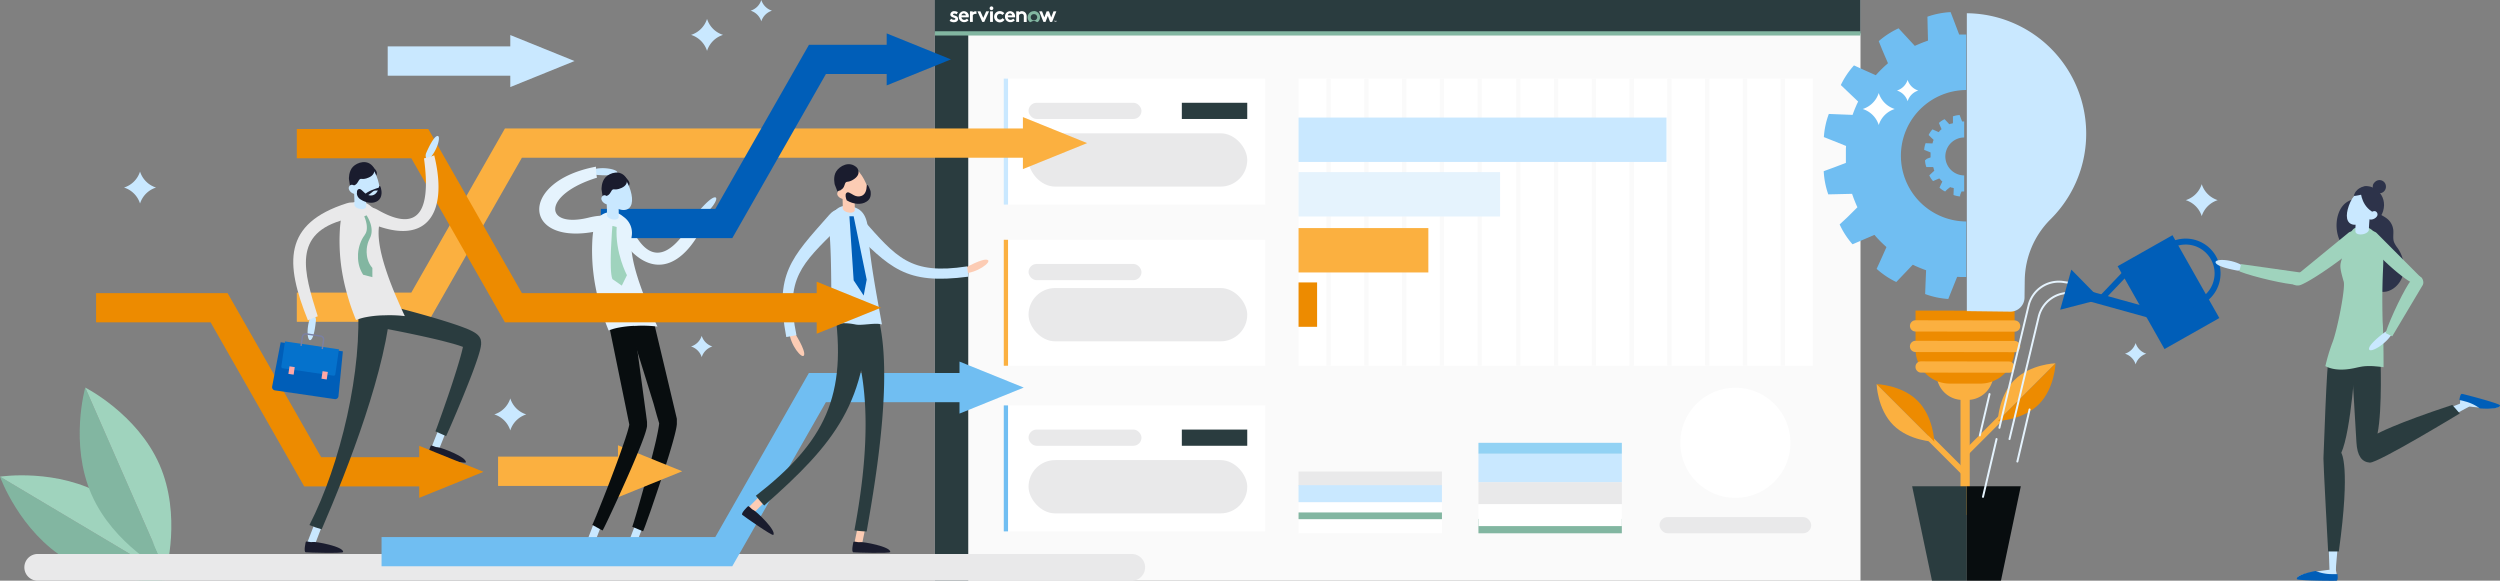 <svg xmlns="http://www.w3.org/2000/svg" xmlns:xlink="http://www.w3.org/1999/xlink" viewBox="0 0 1171 272"><rect x="0" y="0" width="1171" height="272" fill="#808080" stroke="none"/><defs><style>.cls-1,.cls-10,.cls-11,.cls-12,.cls-4,.cls-8{fill:none;}.cls-2{fill:#fafafa;}.cls-3{fill:#2a3c3f;}.cls-4{stroke:#82b6a1;}.cls-10,.cls-11,.cls-12,.cls-4,.cls-8{stroke-miterlimit:10;stroke-width:2px;}.cls-5,.cls-6{fill:#fff;}.cls-5,.cls-7{fill-rule:evenodd;}.cls-17,.cls-7{fill:#82b6a1;}.cls-8{stroke:#c9e8ff;}.cls-9{fill:#e9e9ea;}.cls-10{stroke:#70bef2;}.cls-11{stroke:#fbb040;}.cls-12{stroke:#fafafa;}.cls-13{fill:#c9e8ff;}.cls-14{fill:#e5f3fd;}.cls-15{fill:#fbb040;}.cls-16{fill:#ed8b00;}.cls-18{fill:#92d2f4;}.cls-19{fill:#9fd3bd;}.cls-20{fill:#70bef2;}.cls-21{fill:#005eb8;}.cls-22{fill:#1a1c2e;}.cls-23{fill:#080d0f;}.cls-24{fill:#fcccb4;}.cls-25{fill:#0572cc;}.cls-26{fill:#7a80a3;}.cls-27{fill:#fea7a5;}.cls-28{clip-path:url(#clip-path);}.cls-29{fill:#2d334a;}</style><clipPath id="clip-path"><rect class="cls-1" x="921.27" width="64.84" height="150.13" transform="translate(1907.38 150.13) rotate(-180)"/></clipPath></defs><g id="design"><rect class="cls-2" x="437.89" width="433.57" height="272"/><rect class="cls-3" x="437.89" width="433.57" height="15.64"/><rect class="cls-3" x="309.71" y="128.18" width="272" height="15.64" transform="translate(581.71 -309.71) rotate(90)"/><line class="cls-4" x1="437.89" y1="15.64" x2="871.46" y2="15.64"/><path class="cls-5" d="M457,5.29a2.23,2.23,0,0,0-1.39.49V5.32h-1.28v4.95h1.34V7.11a1.51,1.51,0,0,1,1.18-.61,1.31,1.31,0,0,1,.52.09V5.32a1.42,1.42,0,0,0-.37,0"/><path class="cls-5" d="M445.5,8.76a2,2,0,0,0,1.36.5c.35,0,.64-.18.64-.41,0-.75-2.37-.49-2.37-2.09A1.71,1.71,0,0,1,447,5.23a3.15,3.15,0,0,1,1.68.49l-.61,1a1.69,1.69,0,0,0-1-.35c-.37,0-.66.15-.66.41,0,.63,2.37.37,2.37,2.11,0,1-.92,1.53-2,1.53a3.33,3.33,0,0,1-2-.66Z"/><path class="cls-5" d="M453.81,7.75a2.37,2.37,0,0,0-2.31-2.52,2.44,2.44,0,0,0-2.41,2.58,2.46,2.46,0,0,0,2.58,2.57,2.71,2.71,0,0,0,2-.89l-.76-.76a1.74,1.74,0,0,1-1.24.58,1.29,1.29,0,0,1-1.33-1.18h3.41c0-.12,0-.24,0-.38m-3.39-.58a1.08,1.08,0,0,1,1.05-.87,1,1,0,0,1,1,.87Z"/><polygon class="cls-5" points="460.56 8.36 461.92 5.32 463.28 5.32 461.02 10.27 460.1 10.27 457.84 5.32 459.23 5.32 460.56 8.36"/><path class="cls-5" d="M464.41,3a.86.86,0,0,1,.87.84.87.87,0,1,1-.87-.84"/><rect class="cls-6" x="463.75" y="5.32" width="1.33" height="4.95"/><path class="cls-5" d="M470.52,9.26a2.64,2.64,0,1,1-2.2-4.06,2.74,2.74,0,0,1,2.09,1l-.93.84a1.41,1.41,0,0,0-1.13-.58A1.33,1.33,0,0,0,467,7.81a1.31,1.31,0,0,0,1.36,1.36,1.44,1.44,0,0,0,1.19-.67Z"/><path class="cls-5" d="M475.33,9.49a2.65,2.65,0,0,1-2,.89,2.46,2.46,0,0,1-2.58-2.57,2.43,2.43,0,0,1,2.41-2.58,2.39,2.39,0,0,1,2.31,2.52,2.3,2.3,0,0,1,0,.38H472a1.3,1.3,0,0,0,1.33,1.18,1.78,1.78,0,0,0,1.25-.58Zm-1.25-2.32a1,1,0,0,0-1-.87,1,1,0,0,0-1,.87Z"/><path class="cls-5" d="M476,10.27V5.32h1.27v.4a2.09,2.09,0,0,1,1.39-.49,2.21,2.21,0,0,1,1.71.81,2.54,2.54,0,0,1,.52,1.74V10.3h-1.33V7.66a1.21,1.21,0,0,0-.29-.92,1,1,0,0,0-.75-.29,1.52,1.52,0,0,0-1.19.6v3.22Z"/><path class="cls-7" d="M484.25,5.23a2.9,2.9,0,0,0-2.9,2.87,3,3,0,0,0,.9,2.14.58.58,0,0,0,.75,0,2.1,2.1,0,0,1,2.49,0,.59.59,0,0,0,.76-.06,2.89,2.89,0,0,0-2-5m0,4.34a1.41,1.41,0,0,1-1.45-1.44,1.4,1.4,0,0,1,1.45-1.45,1.45,1.45,0,1,1,0,2.89"/><polygon class="cls-5" points="489.72 10.27 488.74 10.27 486.77 5.32 488.1 5.32 489.17 8.15 490.24 5.32 491.34 5.32 492.38 8.15 493.46 5.32 494.79 5.32 492.82 10.27 491.83 10.27 490.79 7.46 489.72 10.27"/><polygon class="cls-6" points="494.06 9.66 494.06 9.75 493.89 9.75 493.89 10.27 493.77 10.27 493.77 9.75 493.6 9.75 493.6 9.66 494.06 9.66"/><polygon class="cls-6" points="494.47 10.04 494.7 9.66 494.79 9.66 494.79 10.27 494.67 10.27 494.67 9.92 494.5 10.18 494.41 10.18 494.27 9.92 494.27 10.27 494.15 10.27 494.15 9.66 494.24 9.66 494.47 10.04"/><rect class="cls-6" x="471.17" y="36.82" width="121.47" height="59.01"/><line class="cls-8" x1="471.17" y1="36.82" x2="471.17" y2="95.83"/><rect class="cls-9" x="481.77" y="48.14" width="52.9" height="7.59" rx="3.79"/><rect class="cls-9" x="481.77" y="62.44" width="102.44" height="24.96" rx="12.48"/><rect class="cls-3" x="553.57" y="48.14" width="30.64" height="7.59"/><rect class="cls-6" x="471.17" y="189.89" width="121.47" height="59.01"/><line class="cls-10" x1="471.17" y1="189.89" x2="471.17" y2="248.9"/><rect class="cls-9" x="481.77" y="201.21" width="52.9" height="7.59" rx="3.79"/><rect class="cls-9" x="481.77" y="215.51" width="102.44" height="24.96" rx="12.48"/><rect class="cls-3" x="553.57" y="201.21" width="30.64" height="7.59"/><rect class="cls-6" x="471.17" y="112.31" width="121.47" height="59.01"/><line class="cls-11" x1="471.17" y1="112.31" x2="471.17" y2="171.32"/><rect class="cls-9" x="481.77" y="123.64" width="52.9" height="7.59" rx="3.79"/><rect class="cls-9" x="481.77" y="134.92" width="102.44" height="24.96" rx="12.48"/><rect class="cls-6" x="608.24" y="36.82" width="240.88" height="134.5"/><line class="cls-12" x1="622.3" y1="36.82" x2="622.3" y2="171.32"/><line class="cls-12" x1="640.01" y1="36.82" x2="640.01" y2="171.32"/><line class="cls-12" x1="657.71" y1="36.82" x2="657.71" y2="171.32"/><line class="cls-12" x1="675.41" y1="36.82" x2="675.41" y2="171.32"/><line class="cls-12" x1="693.11" y1="36.82" x2="693.11" y2="171.32"/><line class="cls-12" x1="711.15" y1="36.82" x2="711.15" y2="171.32"/><line class="cls-12" x1="728.86" y1="36.82" x2="728.86" y2="171.32"/><line class="cls-12" x1="746.56" y1="36.82" x2="746.56" y2="171.32"/><line class="cls-12" x1="764.26" y1="36.82" x2="764.26" y2="171.32"/><line class="cls-12" x1="764.26" y1="36.82" x2="764.26" y2="171.32"/><line class="cls-12" x1="781.96" y1="36.82" x2="781.96" y2="171.32"/><line class="cls-12" x1="799.67" y1="36.82" x2="799.67" y2="171.32"/><line class="cls-12" x1="817.37" y1="36.82" x2="817.37" y2="171.32"/><line class="cls-12" x1="835.07" y1="36.82" x2="835.07" y2="171.32"/><rect class="cls-13" x="608.24" y="55.06" width="172.34" height="20.79"/><rect class="cls-14" x="608.24" y="80.62" width="94.39" height="20.79"/><rect class="cls-15" x="608.24" y="106.83" width="60.8" height="20.79"/><rect class="cls-16" x="608.24" y="132.29" width="8.69" height="20.79"/><rect class="cls-6" x="608.24" y="235.2" width="67.17" height="14.59"/><rect class="cls-17" x="608.24" y="240.03" width="67.17" height="3.15"/><rect class="cls-9" x="608.24" y="220.87" width="67.17" height="6.73"/><rect class="cls-13" x="608.24" y="227.26" width="67.17" height="7.95"/><rect class="cls-9" x="692.5" y="225.83" width="67.17" height="10.36" transform="translate(1452.17 462.02) rotate(180)"/><rect class="cls-13" x="692.5" y="212.53" width="67.17" height="13.28" transform="translate(1452.17 438.34) rotate(180)"/><rect class="cls-17" x="692.5" y="243.06" width="67.17" height="6.73" transform="translate(1452.17 492.85) rotate(180)"/><rect class="cls-6" x="692.5" y="236.19" width="67.17" height="10.24" transform="translate(1452.17 482.61) rotate(180)"/><rect class="cls-18" x="692.5" y="207.41" width="67.17" height="5.12" transform="translate(1452.17 419.94) rotate(180)"/><circle class="cls-6" cx="812.85" cy="207.41" r="25.8"/><rect class="cls-9" x="777.33" y="242.2" width="71.04" height="7.59" rx="3.79"/><path class="cls-17" d="M31.52,262.26c22.32,13.29,49.31,9.12,49.31,9.12L0,223.26S9.2,249,31.52,262.26Z"/><path class="cls-19" d="M0,223.26l80.83,48.12s-9.2-25.71-31.52-39S0,223.26,0,223.26Z"/><path class="cls-17" d="M42.87,231.61c10.42,23.79,34.79,36.11,34.79,36.11L39.93,181.54S32.45,207.81,42.87,231.61Z"/><path class="cls-19" d="M39.93,181.54l37.73,86.18s7.48-26.26-2.94-50.06S39.93,181.54,39.93,181.54Z"/><path class="cls-13" d="M326.92,101.43a3.51,3.51,0,0,1,.79-3c1.85-2.11,5.46-6,7.18-6,2.37,0-2.49,7.61-7.84,9.56Z"/><path class="cls-14" d="M327,98.77a33.16,33.16,0,0,0,4.72,1.67c-10.79,26.71-28.83,33.21-44,6.31-3.42-6.07,4.35-8.14,7.55-1.11C306.19,129.73,318.26,115.07,327,98.77Z"/><rect class="cls-13" x="181.6" y="21.73" width="60.97" height="13.73"/><polygon class="cls-13" points="269.11 28.59 239.02 16.41 239.02 40.78 269.11 28.59"/><path class="cls-9" d="M529.86,272H17.42a6.26,6.26,0,0,1,0-12.51H529.86a6.26,6.26,0,1,1,0,12.51Z"/><polygon class="cls-15" points="200.61 150.73 139.02 150.73 139.02 137.04 192.66 137.04 236.51 60.18 480.87 60.18 480.87 73.87 244.46 73.87 200.61 150.73"/><polygon class="cls-15" points="509.22 67.03 479.13 54.84 479.13 79.21 509.22 67.03"/><polygon class="cls-20" points="479.52 181.54 449.43 169.36 449.43 193.73 479.52 181.54"/><polygon class="cls-21" points="343.02 111.53 281.44 111.53 281.44 97.84 335.07 97.84 378.92 20.98 424.6 20.98 424.6 34.66 386.87 34.66 343.02 111.53"/><polygon class="cls-21" points="445.42 27.82 415.32 15.64 415.32 40.01 445.42 27.82"/><rect class="cls-15" x="233.3" y="213.88" width="60.97" height="13.73"/><path class="cls-13" d="M296,256a2.42,2.42,0,0,1-.36-.1,1.83,1.83,0,0,1-1.05-2.36l4.7-12.27a1.83,1.83,0,1,1,3.41,1.31L298,254.82A1.82,1.82,0,0,1,296,256Z"/><path class="cls-22" d="M293.65,253.87s-1.13,4.69,0,4.82,17.41.63,17.51-.13c.32-2.58-13-5-14.29-4.69S293.8,253.18,293.65,253.87Z"/><path class="cls-23" d="M306.12,150.26l5.79,24.26,2.88,12.14,1.44,6.07.72,3.06.09.39,0,.2,0,.14,0,.23,0,.11,0,.08,0,.17c0,.13,0,.2,0,.29v.65c0,.25,0,.45,0,.65-.08.75-.18,1.34-.29,1.92-.23,1.15-.48,2.21-.75,3.26s-.54,2.08-.83,3.1c-.57,2.05-1.17,4.06-1.78,6.07q-1.85,6-3.82,11.95t-4,11.86q-1,3-2.08,5.91l-1.07,3-.56,1.49-.3.76c-.1.26-.2.51-.34.84l-5.06-2.12c.05-.16.14-.4.21-.62l.23-.71.46-1.46.89-2.95q.89-3,1.74-6,1.71-6,3.33-12c1.08-4,2.13-8,3.12-12,.49-2,1-4,1.41-6,.22-1,.43-2,.62-3s.37-2,.49-2.85c.06-.43.11-.88.12-1.16a.45.45,0,0,0,0-.14h0v.24l0,.1,0,.13v0l-.06-.18-.11-.36-.9-3L306.11,189l-3.69-11.91L295,153.3Z"/><polygon class="cls-15" points="319.55 220.75 289.45 208.56 289.45 232.93 319.55 220.75"/><path class="cls-13" d="M276.32,256a2,2,0,0,1-.35-.1,1.83,1.83,0,0,1-1.06-2.36l4.7-12.27a1.83,1.83,0,1,1,3.41,1.31l-4.7,12.27A1.82,1.82,0,0,1,276.32,256Z"/><path class="cls-22" d="M274,253.87s-1.13,4.69,0,4.82,17.41.63,17.51-.13c.32-2.58-13-5-14.29-4.69S274.15,253.18,274,253.87Z"/><path class="cls-13" d="M277,80.33a3.46,3.46,0,0,0,2.65,1.6c2.79.24,8.07.5,9.3-.71,1.69-1.66-7.09-3.74-12.29-1.42Z"/><path class="cls-14" d="M279.62,83.23a24.3,24.3,0,0,1-.47-5.16c-36.72,6.89-34.42,37.76,1,30.12,8-1.73,10.1-9.82-4.48-6.24C254.56,107.12,253.89,91.16,279.62,83.23Z"/><path class="cls-23" d="M296.74,150.85l3.36,24.72,1.67,12.36.84,6.18.41,3.12.05.4,0,.2V198l0,.23v.37a2.53,2.53,0,0,1,0,.29v.25l0,.21,0,.19c0,.25-.06.44-.1.64-.15.74-.31,1.31-.48,1.88-.33,1.13-.69,2.15-1.06,3.17s-.75,2-1.13,3c-.78,2-1.57,3.92-2.38,5.86-1.61,3.87-3.28,7.7-5,11.52s-3.41,7.62-5.16,11.4c-.87,1.9-1.76,3.79-2.65,5.68l-1.36,2.84-.7,1.43-.37.72c-.13.25-.25.49-.43.8l-4.82-2.61.27-.59.3-.68.6-1.41,1.18-2.85q1.17-2.87,2.31-5.76,2.3-5.76,4.5-11.57c1.47-3.87,2.91-7.75,4.28-11.63q1-2.91,2-5.81c.31-1,.62-1.93.91-2.88s.56-1.9.77-2.79c.1-.43.19-.86.23-1.14a1.38,1.38,0,0,1,0-.14h0v.35c0,.05,0,.09,0,.13v.05l0-.18-.07-.38-.61-3-1.24-6.1-2.5-12.21-5-24.43Z"/><path class="cls-14" d="M277.8,126.62c.08.73.17,1.47.26,2.22q.33,2.59.84,5.3c.14.73.28,1.47.44,2.2.33,1.56.7,3.14,1.14,4.75q.28,1.07.6,2.16c.31,1.1.66,2.22,1,3.36.23.7.46,1.4.71,2.12.69,2,1.45,4,2.29,6.08a26.19,26.19,0,0,1,3.92-1.2,48.46,48.46,0,0,1,8.59-1l.5,0a60.07,60.07,0,0,1,9.86.35q-1.43-3.06-2.65-5.86c-.32-.7-.62-1.4-.91-2.08s-.66-1.55-1-2.3l-.39-.94-.48-1.18c-.56-1.4-1.08-2.74-1.56-4-.27-.73-.53-1.44-.78-2.14-.41-1.16-.8-2.28-1.15-3.35-.24-.77-.47-1.5-.69-2.22-.16-.51-.3-1-.44-1.49-2.25-7.92-2.58-13.16-2-16.84a9.21,9.21,0,0,0-3.47-8.74l-1.05-.8a8.24,8.24,0,0,0-13.12,4.94,49.14,49.14,0,0,0-.82,6.91A89.94,89.94,0,0,0,277.8,126.62Z"/><path class="cls-22" d="M292.11,82.59s3.78,2.1,2.47,4.5-4.35-2.47-4.35-2.47S290.47,81.33,292.11,82.59Z"/><path class="cls-13" d="M283.7,91.6c1.91,5,6.92,7.67,9.95,6.5s3-5.76,1.05-10.72-5.35-6.55-8.38-5.39S281.79,86.63,283.7,91.6Z"/><path class="cls-13" d="M283.85,91.64l5.56-.55a88.61,88.61,0,0,1,.37,10.75c-.2.84-1.59,1.23-3.09.86s-2.34-1.15-2.38-1.92h0A77.44,77.44,0,0,0,283.85,91.64Z"/><path class="cls-22" d="M281.76,88.71s-.17-3.58,1.88-5.69,6.92-3.75,9.65.25c0,0,1.68,3-2.14,4.74s-3.75-.59-5.09,2-3.53,1.62-3.76,2.18Z"/><path class="cls-13" d="M281.87,93.8c.45,1.16,2.17,2.19,3,1.87s.69-1.34.25-2.49-1.54-2-2.38-1.66A1.6,1.6,0,0,0,281.87,93.8Z"/><path class="cls-19" d="M286.85,105.81s-1.78,20.75,0,24.92l4.4,3.05,2.41-4.87s-5.61-10.5-4.81-22.58Z"/><polygon class="cls-20" points="342.99 265.25 178.72 265.25 178.72 251.56 335.04 251.56 378.89 174.7 460.33 174.7 460.33 188.39 386.84 188.39 342.99 265.25"/><path class="cls-24" d="M451.8,125.62s8.49-4.81,10.77-3.89-5.28,6.4-11.18,6.26Z"/><path class="cls-13" d="M453,124.77c.17,1.58.39,3.06.61,4.82-29.91,3.92-36.58-4.07-56-23.22-6.07-6,1.61-9.14,6.41-3.73C419.88,120.49,426.3,128.91,453,124.77Z"/><path class="cls-24" d="M350.89,240.41a1.56,1.56,0,0,1-.28-.23,1.8,1.8,0,0,1,0-2.55l9.14-9.19a1.8,1.8,0,1,1,2.55,2.54l-9.13,9.19A1.81,1.81,0,0,1,350.89,240.41Z"/><path class="cls-22" d="M350.32,237.17s-3.48,3.26-2.62,4,14,9.95,14.51,9.38c1.67-1.95-8-11.12-9.24-11.62S350.81,236.69,350.32,237.17Z"/><path class="cls-24" d="M402,256.33a1.47,1.47,0,0,1-.36,0,1.8,1.8,0,0,1-1.4-2.12l2.58-12.71a1.8,1.8,0,0,1,3.53.72l-2.58,12.71A1.81,1.81,0,0,1,402,256.33Z"/><path class="cls-3" d="M405.94,248.94a46,46,0,0,1-5.74-.53c5.71-30.53,10-71.51-5.24-100q7-3.41,14-6.7C420.1,166.53,410.59,222.68,405.94,248.94Z"/><path class="cls-3" d="M357.94,236.8c-1.36-1.48-2.67-3-3.9-4.59,32.32-25.17,43.13-46.74,36.69-88.83,5.17-.82,10.35-1.6,15.55-2.24C407.18,188.12,390.88,207.79,357.94,236.8Z"/><path class="cls-22" d="M399.72,253.93s-1.12,4.64,0,4.77,17.18.61,17.27-.13c.32-2.55-12.81-4.89-14.1-4.64S399.86,253.26,399.72,253.93Z"/><path class="cls-13" d="M413.11,152c-3-1-9.32.61-12.34,0-4.46-.91-6.65-.58-11.06-.31-.56-13.83-.08-28.29-1.09-41.84-.22-2.86-.36-4.55.17-6.69a8.78,8.78,0,0,1,4.15-5.91c2.38-1.3,5.42-1.2,8.5.37a6.65,6.65,0,0,1,1.34.81c1.82,1.39,3.5,4.12,3.77,9.25C407.23,120.56,410.69,138.7,413.11,152Z"/><path class="cls-24" d="M393.6,88.92c3,4.57,8.56,6.2,11.36,4.38s1.73-6.39-1.25-11-6.75-5.43-9.54-3.61S390.62,84.34,393.6,88.92Z"/><path class="cls-24" d="M392.56,91.83c.69,1.06,2.63,1.73,3.4,1.23s.41-1.49-.29-2.55-2-1.65-2.73-1.15A1.64,1.64,0,0,0,392.56,91.83Z"/><path class="cls-24" d="M394.26,88.16l5.7-.56a92.52,92.52,0,0,1,.38,11c-.21.87-1.63,1.26-3.17.89s-2.4-1.18-2.43-2h0A77.11,77.11,0,0,0,394.26,88.16Z"/><path class="cls-22" d="M396.38,90.48c.84-.91,1.63-.09,3.65,1s5.64.84,5.89-3.89c.16-3,1.86,1.91,1.86,1.91.35,2.48-.32,4-2,5-2.29,1.49-5.94,1.28-9.17-.65C396.11,92.73,395.81,91.1,396.38,90.48Z"/><path class="cls-22" d="M391,86.44s-.94-3.56.66-6.11,6.14-5.24,9.73-1.8c0,0,2.33,2.67-1.13,5.2s-3.89.21-4.69,3-3.19,2.38-3.3,3Z"/><polygon class="cls-21" points="405.96 131 404.56 138.43 399.85 131.31 397.86 101.29 399.85 101.29 405.96 131"/><path class="cls-24" d="M372.16,155.79s5.26,8.22,4.48,10.54-6.69-4.92-6.87-10.82Z"/><path class="cls-13" d="M373.07,157c-1.56.25-3,.55-4.78.87-5.54-29.66,2.07-36.76,20.12-57.22,5.63-6.39,9.22,1.1,4.08,6.19C375.54,123.64,367.48,130.51,373.07,157Z"/><polygon class="cls-16" points="392.52 150.98 236.51 150.98 192.66 74.12 139.02 74.12 139.02 60.43 200.61 60.43 244.46 137.29 392.52 137.29 392.52 150.98"/><path class="cls-13" d="M199.82,74.66a3.49,3.49,0,0,1-.15-3.1c1.12-2.57,3.4-7.34,5.05-7.84,2.27-.7-.08,8-4.6,11.48Z"/><path class="cls-9" d="M198.6,74.17a33.54,33.54,0,0,0,4.8-1.4c6.86,28-4,43.79-32,30.83-6.32-2.93-1.23-9.15,5.47-5.32C199.85,111.43,201.06,92.48,198.6,74.17Z"/><path class="cls-13" d="M146.86,147.28a3.51,3.51,0,0,1,1.11,2.9c-.27,2.79-.95,8-2.36,9-1.94,1.37-2.42-7.64.79-12.34Z"/><path class="cls-9" d="M148.84,148.16c-1.67.46-3,1.26-4.61,1.87-10.78-26.75-11.7-45.31,18.25-54.83,6.76-2.15,6.42,5.68-.8,7.56C136.9,109.19,142.16,127,148.84,148.16Z"/><path class="cls-13" d="M203.58,211.65a1.4,1.4,0,0,1-.35-.1,1.82,1.82,0,0,1-1-2.37L207.06,197a1.82,1.82,0,1,1,3.39,1.35l-4.85,12.21A1.83,1.83,0,0,1,203.58,211.65Z"/><path class="cls-22" d="M201.76,208.86s-1.94,4.42-.85,4.75,17,3.69,17.25,3c.78-2.48-11.9-7.17-13.23-7.14S202,208.21,201.76,208.86Z"/><path class="cls-3" d="M225.3,159.92a2.38,2.38,0,0,0-.06-.37l0-.09s0-.12,0-.18l-.12-.39-.07-.18-.07-.15a2.44,2.44,0,0,0-.14-.28,5.17,5.17,0,0,0-.27-.46l-.14-.2-.12-.15a6.34,6.34,0,0,0-.83-.86c-.23-.19-.44-.35-.62-.48a15.56,15.56,0,0,0-1.86-1.09c-1.1-.55-2.11-1-3.11-1.37s-2-.76-3-1.11c-2-.69-3.91-1.33-5.86-1.94-3.88-1.22-7.77-2.35-11.65-3.44s-7.78-2.13-11.67-3.15-7.78-2-11.72-3l-2.38,11.26c3.88.69,7.81,1.44,11.7,2.2s7.8,1.55,11.67,2.38,7.74,1.69,11.55,2.63c1.9.47,3.79,1,5.64,1.48.92.27,1.83.54,2.71.82.68.23,1.35.46,1.95.69,0,.09,0,.17-.05.26-.38,1.77-.89,3.66-1.43,5.53-1.08,3.76-2.29,7.55-3.52,11.32s-2.53,7.54-3.85,11.3c-.66,1.88-1.32,3.76-2,5.63l-1,2.8-.51,1.38c-.17.46-.35.93-.51,1.33l5,2.24c.24-.51.44-1,.66-1.44l.61-1.38,1.21-2.77c.8-1.85,1.59-3.69,2.37-5.54,1.56-3.7,3.1-7.42,4.59-11.15s3-7.5,4.34-11.35c.68-1.93,1.35-3.86,1.94-6,.14-.53.28-1.07.41-1.67.07-.3.13-.61.18-1,0-.16,0-.38.08-.57s0-.23,0-.35V161c0-.06,0-.12,0-.21s0-.33,0-.49,0-.1,0-.16Z"/><polygon class="cls-16" points="207.29 227.84 142.5 227.84 98.65 150.98 45.01 150.98 45.01 137.29 106.6 137.29 150.45 214.16 207.29 214.16 207.29 227.84"/><polygon class="cls-16" points="226.46 221 196.36 208.82 196.36 233.19 226.46 221"/><path class="cls-13" d="M145.53,256a2.42,2.42,0,0,1-.36-.1,1.83,1.83,0,0,1-1-2.36l4.7-12.27a1.83,1.83,0,1,1,3.41,1.31l-4.7,12.27A1.82,1.82,0,0,1,145.53,256Z"/><path class="cls-22" d="M143.21,253.87s-1.13,4.69,0,4.82,17.41.63,17.5-.13c.33-2.58-13-5-14.28-4.69S143.36,253.18,143.21,253.87Z"/><path class="cls-3" d="M150.68,247.93c-1.94-.57-3.86-1.19-5.74-2,14.49-28.31,25.09-72.86,22.56-105.09,5.26-.27,10.54-.44,15.81-.59C181.33,172.55,163.21,218.86,150.68,247.93Z"/><path class="cls-9" d="M159.48,121.72c.07.73.16,1.47.25,2.22q.33,2.59.84,5.3c.14.73.28,1.46.44,2.2.33,1.56.71,3.13,1.14,4.75q.28,1.06.6,2.16c.31,1.1.66,2.22,1,3.36.23.69.46,1.4.71,2.11.69,2,1.45,4,2.29,6.09a26.56,26.56,0,0,1,3.92-1.2,48.59,48.59,0,0,1,8.6-1l.5,0a60,60,0,0,1,9.85.35q-1.43-3.06-2.65-5.86l-.9-2.08c-.34-.78-.67-1.55-1-2.3-.13-.32-.26-.63-.38-.94l-.49-1.18c-.56-1.4-1.08-2.74-1.56-4-.27-.73-.53-1.45-.78-2.14-.41-1.16-.79-2.28-1.14-3.35-.25-.77-.48-1.5-.7-2.22l-.44-1.49c-2.25-7.92-2.57-13.16-2-16.84a9.24,9.24,0,0,0-3.48-8.74l-1-.81A8.25,8.25,0,0,0,160,101a49.16,49.16,0,0,0-.82,6.9A88.83,88.83,0,0,0,159.48,121.72Z"/><path class="cls-22" d="M173.78,77.69s3.78,2.1,2.47,4.5-4.34-2.47-4.34-2.47S172.14,76.43,173.78,77.69Z"/><path class="cls-13" d="M165.37,86.7c1.91,5,6.92,7.66,10,6.5s2.95-5.76,1-10.73S171,75.92,168,77.09,163.46,81.73,165.37,86.7Z"/><path class="cls-13" d="M165.52,86.73l5.56-.54a88.24,88.24,0,0,1,.38,10.75c-.21.84-1.6,1.23-3.1.86S166,96.65,166,95.88h0A73.44,73.44,0,0,0,165.52,86.73Z"/><path class="cls-22" d="M167.71,88.76c1-.7,1.58.24,3.28,1.74s5.21,2,6.41-2.52c.51-1.89.95-.29,1.2,1a6.06,6.06,0,0,1-.09,2.84,4.06,4.06,0,0,1-2.64,2.8c-2,.77-4.68.29-7.05-1.26a3.5,3.5,0,0,1-1.58-3.79A1.38,1.38,0,0,1,167.71,88.76Z"/><path class="cls-22" d="M177.58,87.85l-.2.06c-1.06.31-5.89,1.81-6.71,3.5-.91,1.9,2.49-.28,3.61-1.39s2.12-.71,3.1-.78S179,88.1,177.58,87.85Z"/><path class="cls-22" d="M163.44,83.81s-.18-3.58,1.87-5.69,6.92-3.75,9.65.25c0,0,1.68,3-2.14,4.74s-3.74-.59-5.09,2-3.53,1.62-3.76,2.18Z"/><path class="cls-13" d="M163.55,88.9c.44,1.16,2.16,2.19,3,1.87s.68-1.34.24-2.49-1.54-2-2.38-1.66A1.59,1.59,0,0,0,163.55,88.9Z"/><path class="cls-17" d="M170.6,101.35a14.52,14.52,0,0,1,.59,1.52,12.51,12.51,0,0,1,.41,1.57,9.64,9.64,0,0,1,.19,3.1,5,5,0,0,1-1,2.54l0,.06-.06.1-.14.19-.28.4a3.54,3.54,0,0,0-.26.41l-.24.41c-.17.28-.3.56-.44.85-.07.14-.15.28-.21.43l-.18.44a17.13,17.13,0,0,0-1.05,3.65c-.07.32-.1.63-.14,1s-.08.64-.09,1,0,.64,0,1l0,1a16.75,16.75,0,0,0,.66,3.92,15.48,15.48,0,0,0,1.76,3.76l4.3,1.12,0-4.34a10.4,10.4,0,0,1-1.51-2.23,12.68,12.68,0,0,1-.9-2.71l-.13-.73c0-.25-.05-.49-.08-.74s0-.5-.05-.75,0-.5,0-.76a12.8,12.8,0,0,1,.38-3l.09-.37c0-.12.07-.24.11-.36s.14-.49.24-.72l.14-.35a2.67,2.67,0,0,1,.15-.34l.16-.34.09-.17,0-.08.06-.12a7.12,7.12,0,0,0,.74-2,8,8,0,0,0,.16-2,11.4,11.4,0,0,0-.76-3.64,15.23,15.23,0,0,0-.72-1.65,14.69,14.69,0,0,0-.9-1.57Z"/><polygon class="cls-1" points="146.82 89.2 146.82 89.24 146.83 89.26 146.83 89.26 146.83 89.25 146.83 89.24 146.82 89.2"/><polygon class="cls-16" points="412.64 144.14 382.54 131.95 382.54 156.32 412.64 144.14"/><path class="cls-21" d="M128.71,182.84l28.08,4.1a1.53,1.53,0,0,0,1.75-1.37l2.06-21-29.13-4.26-4,20.73A1.55,1.55,0,0,0,128.71,182.84Z"/><path class="cls-25" d="M133.2,161.68h24a.77.77,0,0,1,.77.77v11.82a0,0,0,0,1,0,0H132.43a0,0,0,0,1,0,0V162.46A.77.77,0,0,1,133.2,161.68Z" transform="translate(264.62 355.2) rotate(-171.69)"/><path class="cls-26" d="M151.28,163.54l-.67-.1.62-4.23a1.29,1.29,0,0,0-1.08-1.46l-6.72-1a1.29,1.29,0,0,0-1.46,1.08l-.62,4.24-.66-.1.62-4.23a2,2,0,0,1,2.21-1.66l6.73,1a2,2,0,0,1,1.65,2.21Z"/><rect class="cls-27" x="150.84" y="174.01" width="2.49" height="3.57" transform="translate(277.15 371.73) rotate(-171.69)"/><rect class="cls-27" x="135.35" y="171.74" width="2.49" height="3.57" transform="translate(246.65 364.99) rotate(-171.69)"/><path class="cls-15" d="M919.3,145.75h2.27a12.18,12.18,0,0,1,12.18,12.18V187.3a0,0,0,0,1,0,0H907.12a0,0,0,0,1,0,0V157.93a12.18,12.18,0,0,1,12.18-12.18Z" transform="translate(1840.6 334.52) rotate(-179.91)"/><path class="cls-16" d="M913.3,179.68l14.23,0a16.07,16.07,0,0,0,16.1-16l0-18.13-46.39-.08,0,18.13A16.1,16.1,0,0,0,913.3,179.68Z"/><path class="cls-15" d="M897.25,155.28l46.4.08a2.64,2.64,0,0,0,2.64-2.63h0a2.63,2.63,0,0,0-2.63-2.64l-46.4-.07a2.63,2.63,0,0,0-2.64,2.63h0A2.63,2.63,0,0,0,897.25,155.28Z"/><path class="cls-15" d="M897.23,164.89l46.41.07a2.62,2.62,0,0,0,2.63-2.62h0a2.62,2.62,0,0,0-2.62-2.64l-46.41-.07a2.62,2.62,0,0,0-2.63,2.62h0A2.62,2.62,0,0,0,897.23,164.89Z"/><rect class="cls-15" x="897.23" y="169.27" width="46.39" height="5.26" rx="2.49" transform="translate(1840.57 345.27) rotate(-179.91)"/><g class="cls-28"><path class="cls-13" d="M864.32,61.94a56.43,56.43,0,1,1,96.07,40.85,41,41,0,0,0-12,28.73l-.1,7.87a6.68,6.68,0,0,1-6.75,6.59l-43.66-.55a6.68,6.68,0,0,1-6.59-6.75l.11-8.28a40.22,40.22,0,0,0-11.18-28.5A56.24,56.24,0,0,1,864.32,61.94Z"/><path class="cls-15" d="M913.93,109a.87.87,0,0,0,.32-.06.9.9,0,0,0,.53-1.17L893,49.72a.91.91,0,0,0-1.71.64l21.84,58.05A.9.9,0,0,0,913.93,109Z"/><path class="cls-15" d="M916.12,72.32a.76.76,0,0,0,.21,0,.62.62,0,0,0,.37-.78l-7.65-21.65a.61.61,0,1,0-1.15.41l7.65,21.65A.6.6,0,0,0,916.12,72.32Z"/></g><rect class="cls-15" x="918.3" y="185.05" width="4.32" height="56.14"/><rect class="cls-15" x="910.35" y="200.73" width="2.7" height="24.77" transform="translate(116.33 707.09) rotate(-45)"/><rect class="cls-15" x="916.83" y="202.37" width="24.77" height="2.7" transform="translate(128.11 716.72) rotate(-45)"/><path class="cls-16" d="M955,189.36c7.45-7.45,7.81-19.19,7.81-19.19l-27,27S947.49,196.82,955,189.36Z"/><path class="cls-15" d="M935.76,197.17l27-27s-11.73.36-19.19,7.82S935.76,197.17,935.76,197.17Z"/><path class="cls-16" d="M898.21,187.74c-7.45-7.46-19.18-7.82-19.18-7.82l27,27S905.67,195.19,898.21,187.74Z"/><path class="cls-15" d="M906,206.92l-27-27s.36,11.73,7.81,19.19S906,206.92,906,206.92Z"/><polygon class="cls-23" points="946.54 227.78 937.25 272 921.1 272 921.1 227.78 946.54 227.78"/><polygon class="cls-3" points="895.65 227.78 921.1 227.78 921.1 272 904.94 272 895.65 227.78"/><path class="cls-20" d="M902.56,74.37l1.72-.65v-.11c0-.1,0-.2,0-.3v-.08c0-.1,0-.2,0-.3v-.07h0v-.52a.22.22,0,0,0,0-.08h0v-.07c0-.1,0-.2,0-.3v-.07c0-.1,0-.2,0-.3V71.4l-1.71-.69-1.28-.51a10.83,10.83,0,0,1,.21-1.59,12.48,12.48,0,0,1,.45-1.54l1.38.05,1.85.08v0l0-.07c0-.1.07-.19.1-.28l0-.07c0-.09.07-.19.11-.28l0-.06a.61.61,0,0,1,0-.12.69.69,0,0,1,.05-.13l0,0,.13-.28,0-.06a2.39,2.39,0,0,1,.13-.28l0-.06v0l-1.33-1.27-1-1a11.16,11.16,0,0,1,1.79-2.65l1.26.56,1.68.75,0,0,0,0a2.09,2.09,0,0,1,.2-.22l0-.06c.07-.07.13-.14.21-.21l0-.06h0l.05-.06.14-.13,0,0,0,0,.06-.06.08-.07.05-.06h0l0,0,.22-.21.06,0a2.09,2.09,0,0,1,.22-.2l.06,0,0,0-.73-1.69-.54-1.27a10.14,10.14,0,0,1,1.27-1,10.8,10.8,0,0,1,1.41-.77l.94,1,1.25,1.36h0l.06,0,.28-.13.06,0,.28-.12.06,0,.12,0,.13,0,0,0,.29-.11.07,0,.28-.1.07,0h0l0-1.84,0-1.38a10.15,10.15,0,0,1,1.55-.43,10.77,10.77,0,0,1,1.59-.19l.5,1.29.65,1.72h.11l.3,0h.57v7.5a8.56,8.56,0,0,0-1.66.16,8.89,8.89,0,0,0,1.66,17.61v7.5h-.82l-.3,0h-.11l-.69,1.71L918.15,92a9.65,9.65,0,0,1-1.59-.22,10.93,10.93,0,0,1-1.54-.44l.05-1.38.08-1.85h0l-.07,0-.28-.1-.07,0-.28-.11-.06,0-.12,0-.13,0,0,0-.28-.13-.06,0-.28-.13-.06,0h0L912.1,88.7l-1,1a11.16,11.16,0,0,1-2.65-1.79l.56-1.26L909.8,85l0,0,0,0a2.09,2.09,0,0,1-.22-.2l-.06,0-.21-.2-.06-.06h0l-.06-.06L909,84.2l0,0,0,0-.13-.14-.06,0h0l0,0-.21-.22,0,0-.2-.23,0-.06,0,0-1.69.73-1.27.54a10.37,10.37,0,0,1-1-1.27,12.13,12.13,0,0,1-.77-1.41l1-.94,1.36-1.25v0l0-.06-.13-.28,0-.06-.12-.28a.14.14,0,0,0,0-.06l0-.12s0-.09-.05-.13l0,0c0-.1-.08-.19-.11-.29l0-.07c0-.09-.06-.19-.1-.28a.19.19,0,0,0,0-.07v0l-1.84,0-1.38,0a11.44,11.44,0,0,1-.43-1.55,10.77,10.77,0,0,1-.19-1.59Z"/><path class="cls-20" d="M858.61,78.58l6-2.27a.62.62,0,0,1,0-.13c0-.09,0-.18,0-.26,0-.34,0-.69,0-1a2,2,0,0,1,0-.25l0-1V72.17c0-.21,0-.43,0-.64v-.27s0,0,0,0V71c0-.35,0-.7,0-1a2,2,0,0,0,0-.25c0-.34.05-.69.07-1,0-.09,0-.17,0-.25a.61.61,0,0,1,0-.14l-5.93-2.38-4.45-1.77a38.8,38.8,0,0,1,.76-5.51,37.24,37.24,0,0,1,1.56-5.33l4.78.19,6.38.25,0-.07a2.25,2.25,0,0,0,.08-.24c.12-.32.24-.65.37-1l.09-.24c.12-.32.25-.65.39-1a1.67,1.67,0,0,1,.08-.2l.18-.43.18-.43.09-.19.42-1,.11-.23.45-.94.11-.23,0-.06-4.62-4.4-3.47-3.31a38.27,38.27,0,0,1,6.17-9.21l4.39,2,5.82,2.6.09-.1.17-.19.69-.76.18-.19q.35-.37.72-.75l.17-.18v0c.07-.06.13-.13.19-.19l.46-.46a.3.3,0,0,0,.08-.08l.09-.08.2-.19.25-.25.21-.2h0l.18-.17.77-.71.18-.17.78-.68.2-.17.1-.09-2.52-5.87L880,19.29a36,36,0,0,1,4.43-3.35,36.73,36.73,0,0,1,4.86-2.68l3.25,3.51,4.34,4.7.06,0,.23-.11,1-.43.23-.1,1-.42.2-.08.43-.18.43-.17.2-.08,1-.37.23-.09,1-.35L903,19l.07,0-.16-6.38-.11-4.8a37.77,37.77,0,0,1,5.36-1.46,37.35,37.35,0,0,1,5.51-.68l1.72,4.48,2.28,6H918l1,0h.24l1.05,0H921v26a31.71,31.71,0,0,0-5.77.58,30.79,30.79,0,0,0,5.77,61v26h-.25a.48.48,0,0,0-.12,0h-1.18l-1.06,0h-.23l-1.05-.07-.24,0h-.14l-2.38,5.93-1.78,4.44a38.87,38.87,0,0,1-5.5-.76,37.21,37.21,0,0,1-5.33-1.55l.18-4.78.26-6.39-.07,0-.24-.09-1-.36-.23-.1-1-.38-.2-.08-.43-.18-.43-.19-.19-.08-1-.43-.22-.1-.94-.45-.23-.11-.06,0-4.41,4.62-3.31,3.47a38.47,38.47,0,0,1-9.2-6.17l2-4.38,2.6-5.82-.1-.09-.19-.17-.77-.7-.19-.18-.74-.71-.19-.18h0l-.21-.21-.45-.44-.08-.09-.08-.08-.45-.46-.19-.2s0,0,0,0l-.17-.18c-.24-.25-.48-.51-.71-.77l-.17-.18-.69-.78c0-.06-.11-.12-.16-.19l-.09-.1-5.87,2.51-4.4,1.89a37.9,37.9,0,0,1-3.36-4.43,36.77,36.77,0,0,1-2.67-4.87l3.51-3.25L870,97.1a.14.14,0,0,1,0-.06,2.4,2.4,0,0,1-.11-.23c-.15-.31-.3-.63-.44-1l-.1-.23c-.14-.32-.28-.64-.41-1a1.67,1.67,0,0,1-.08-.2l-.18-.43c-.06-.14-.12-.29-.17-.43l-.08-.2c-.13-.32-.25-.66-.38-1a1.55,1.55,0,0,0-.08-.23c-.12-.33-.24-.66-.35-1a2.25,2.25,0,0,1-.08-.24l0-.06-6.37.15-4.8.11a37.43,37.43,0,0,1-1.47-5.36,38.54,38.54,0,0,1-.67-5.51Z"/><path class="cls-14" d="M936.52,200.84a.46.46,0,0,0,.45-.36l13.66-57.2a14.09,14.09,0,0,1,15.89-10.72l7.42,1.11a.47.47,0,0,0,.14-.92l-7.42-1.11a15,15,0,0,0-16.93,11.43l-13.66,57.2a.46.46,0,0,0,.34.56Z"/><path class="cls-14" d="M941.25,206.12a.47.47,0,0,0,.45-.36l13.66-57.2a14.1,14.1,0,0,1,15.89-10.73l7.42,1.12a.47.47,0,0,0,.53-.39.46.46,0,0,0-.39-.53l-7.43-1.12a15,15,0,0,0-16.92,11.43l-13.66,57.2a.46.46,0,0,0,.34.56Z"/><rect class="cls-21" x="1000.93" y="114.47" width="29.51" height="44.58" transform="translate(64.37 517.95) rotate(-29.5)"/><path class="cls-21" d="M1009.58,136.12a16.32,16.32,0,1,1,29.93-3.68,16.33,16.33,0,0,1-15.7,12A16.34,16.34,0,0,1,1009.58,136.12Zm7.54-19.81a13.53,13.53,0,1,0,19.7,15.38,13.52,13.52,0,0,0-19.7-15.38Z"/><polygon class="cls-21" points="983.88 140.19 970.21 126.28 965 145.07 983.88 140.19"/><rect class="cls-21" x="989.15" y="126.48" width="4.66" height="31.62" transform="translate(589.58 1059.76) rotate(-74.51)"/><rect class="cls-21" x="981.02" y="132.12" width="18.44" height="2.79" transform="translate(210.59 758.45) rotate(-46.39)"/><path class="cls-14" d="M928.84,233.19a.47.47,0,0,0,.45-.36l6.35-27.07a.47.47,0,0,0-.35-.56.46.46,0,0,0-.56.34l-6.35,27.07a.46.46,0,0,0,.35.56Z"/><path class="cls-14" d="M927.35,204.43a.46.46,0,0,0,.45-.36l4.56-19.41a.47.47,0,0,0-.91-.21l-4.55,19.41a.46.46,0,0,0,.34.56Z"/><path class="cls-14" d="M944.94,216.64a.46.46,0,0,0,.45-.36l5.73-24.41a.47.47,0,0,0-.91-.22l-5.73,24.42a.47.47,0,0,0,.35.56Z"/><path class="cls-13" d="M1107,209.35c-1.22,1.62-1.58,2.94-.82,4.46a3.28,3.28,0,0,0,4.51,1.43l45.67-24.68a1.52,1.52,0,0,0-1.35-2.72l-2,.93C1119.83,202,1111.64,204,1107,209.35Z"/><path class="cls-13" d="M1152.28,189.34s0-4,.72-4.05,16.15,3.82,17,4.79-2.69,1.1-2.69,1.1a101.31,101.31,0,0,1-12-.94S1152.21,189.55,1152.28,189.34Z"/><path class="cls-21" d="M1161.56,191.3a19.92,19.92,0,0,0-6.83-3.26,26.86,26.86,0,0,0-2.76-.67c.2-1.41.58-3,1.25-2.88,1.19.2,17.91,4.59,17.78,5.39C1170.74,191.45,1165.87,191.59,1161.56,191.3Z"/><path class="cls-3" d="M1148.64,189.66l3.51,4S1113.71,217,1110,216.69s-5.88-3.07-6.25-9.55-2.52-42.38-2.52-42.38l13.76,1.62s1,25.1-1.36,36.71C1113.64,203.09,1121.59,198.59,1148.64,189.66Z"/><path class="cls-13" d="M1096.29,214.84c-.91-1.82-1.94-2.73-3.63-2.73a3.29,3.29,0,0,0-3.29,3.4l1.77,51.88a1.52,1.52,0,0,0,3,0l.07-2.24C1097.16,229.64,1099,221.42,1096.29,214.84Z"/><path class="cls-3" d="M1103.31,168.11s-2,33.74-6.66,44c0,0,4.46,5.83-1.15,46.21h-5s-2.31-42-2.2-43.65,1.5-44.84,2.56-47.92S1103.31,168.11,1103.31,168.11Z"/><path class="cls-13" d="M1094.11,267s1,3.89.31,4.1-16.59.33-17.71-.39,2.34-1.74,2.34-1.74a99.8,99.8,0,0,1,11.88-2.08S1094.11,266.81,1094.11,267Z"/><path class="cls-21" d="M1084.62,267.45a20.17,20.17,0,0,0,7.44,1.46c1,0,1.94,0,2.83,0,.16,1.41.19,3-.49,3.1-1.2.09-18.49,0-18.56-.79C1075.69,269.6,1080.38,268.25,1084.62,267.45Z"/><path class="cls-29" d="M1097.38,96.36c-5,6-3.65,19,4.32,21.78a7.84,7.84,0,0,1,2.18.93,5.06,5.06,0,0,1,1.62,3.28c.48,2.77.37,5.67,1.41,8.28a9.9,9.9,0,0,0,10.88,5.94c4.06-.89,7.16-4.61,8-8.69a16.06,16.06,0,0,0-2.84-11.82,11.79,11.79,0,0,1-1.59-2.66c-.65-1.81-.15-3.81-.35-5.73a7.83,7.83,0,0,0-2.32-4.74c-1.68-1.6-4-2.38-5.82-3.79-2.16-1.66-3.67-4.18-6.13-5.32C1103.55,92.36,1099.59,93.7,1097.38,96.36Z"/><path class="cls-19" d="M1104.74,114.51c2.87-3.16-.13-5.26-.18-5.36-.68-1.09-3.18-1.13-4.44-.2l-27,22.11c-.47.31,0,1.1.34,1.58a1.06,1.06,0,0,0,.39.37,4.22,4.22,0,0,0,4,.38C1084.35,130.66,1101,118.62,1104.74,114.51Z"/><path class="cls-19" d="M1102.43,172.5c1.57-.32,3.12-.72,4.71-.91a27.87,27.87,0,0,1,5.48,0c1.29.1,2.57.24,3.84.41,0-9.64-.16-18-.43-21.23-.65-24.8,1.17-28.15-.25-34.21-1-4.24-2.8-7.57-5.32-9.25a7.55,7.55,0,0,0-7.29-.54,2.78,2.78,0,0,0-1,.69c-1.74,1.79-3.52,6.33-4.59,11.18-1.27,5.75-2.33,4.5.21,13.27.91,3.12-3.2,23.57-5.37,28.76a88.64,88.64,0,0,0-3.22,10.82C1093.12,173.54,1098,173.4,1102.43,172.5Z"/><path class="cls-19" d="M1109.59,114.39c-2.25-3.21-.62-5.44-.56-5.53.78-1,3.07-.74,4.12.22l21.16,21.24c.39.33-.19,1.06-.53,1.51a1.24,1.24,0,0,1-.42.34,3.9,3.9,0,0,1-3.8.15C1123.87,129.35,1112.52,118.56,1109.59,114.39Z"/><path class="cls-29" d="M1108.41,105.34s6.15-.83,7.84-6.47c2.27-7.58-4.72-13-9.5-11.41-4.39,1.5-4.44,5-4.16,5.89S1108.41,105.34,1108.41,105.34Z"/><path class="cls-29" d="M1112.24,89.66s-2-2.47.17-4.39a3,3,0,0,1,5.11,1.56,3.11,3.11,0,0,1-2,3.53A3.43,3.43,0,0,1,1112.24,89.66Z"/><path class="cls-13" d="M1051.12,125.7a3.93,3.93,0,0,1-3.36,1c-3.09-.56-8.89-1.83-9.87-3.5-1.35-2.3,8.78-2,13.74,2.07Z"/><path class="cls-19" d="M1048.92,127.12c6.78,2.66,22.35,6.22,27,6.2,3.83,0,3.77-2.35,3.79-2.44.33-1.13-.89-3-2.26-3.25l-27.73-3.92Z"/><path class="cls-13" d="M1110.58,97.33l-6.28-.93c-.13.85-1.2,9-1,12.16.19,1,1.74,1.48,3.47,1.15,1.55-.29,2.71-1.17,2.8-2h0A84.43,84.43,0,0,1,1110.58,97.33Z"/><path class="cls-13" d="M1111.16,99.26c-2.09,4.64-7,6.95-9.84,5.68s-2.51-5.65-.43-10.28,5.44-6,8.28-4.7S1113.24,94.62,1111.16,99.26Z"/><path class="cls-29" d="M1105.69,88.6s-.3,6.8,5.22,10.43c2.85,1.86,5-2.81,5-2.81l-2-5.38s-2-2.56-4-2.81C1109.75,88,1105.69,88.6,1105.69,88.6Z"/><path class="cls-29" d="M1102.6,91.82s5.89-.7,7.13-2.4-1.6-2.12-1.6-2.12A7.37,7.37,0,0,0,1102.6,91.82Z"/><path class="cls-13" d="M1120.29,155.07a3.91,3.91,0,0,0-3.42.66c-2.51,1.9-7.11,5.65-7.23,7.59-.16,2.66,8.73-2.21,11.32-8.06Z"/><path class="cls-19" d="M1117.39,156c2.17-6.95,9.15-21.32,12.06-24.9,2.42-3,4.18-1.47,4.28-1.43,1.08.46,1.76,2.56,1.11,3.8l-14.33,24.06Z"/><path class="cls-13" d="M1113.13,101.61c-.75,1-2.72,1.58-3.45,1s-.32-1.5.43-2.52,2.05-1.52,2.79-1A1.63,1.63,0,0,1,1113.13,101.61Z"/><path class="cls-13" d="M338.68,16.34h0a11.43,11.43,0,0,0-7.5,7.5h0a11.47,11.47,0,0,0-7.5-7.5h0a11.51,11.51,0,0,0,7.5-7.5h0A11.47,11.47,0,0,0,338.68,16.34Z"/><path class="cls-13" d="M246.52,194.11h0a11.47,11.47,0,0,0-7.5,7.5h0a11.51,11.51,0,0,0-7.5-7.5h0a11.47,11.47,0,0,0,7.5-7.5h0A11.43,11.43,0,0,0,246.52,194.11Z"/><path class="cls-13" d="M73.09,87.85h0a11.47,11.47,0,0,0-7.5,7.5h0a11.43,11.43,0,0,0-7.5-7.5h0a11.47,11.47,0,0,0,7.5-7.5h0A11.51,11.51,0,0,0,73.09,87.85Z"/><path class="cls-13" d="M361.6,5h0a7.66,7.66,0,0,0-5,5h0a7.64,7.64,0,0,0-5-5h0a7.64,7.64,0,0,0,5-5h0A7.66,7.66,0,0,0,361.6,5Z"/><path class="cls-13" d="M333.68,162.29h0a7.66,7.66,0,0,0-5,5h0a7.66,7.66,0,0,0-5-5h0a7.64,7.64,0,0,0,5-5h0A7.64,7.64,0,0,0,333.68,162.29Z"/><path class="cls-6" d="M898.53,42.41h0a7.62,7.62,0,0,0-5,5h0a7.64,7.64,0,0,0-5-5h0a7.66,7.66,0,0,0,5-5h0A7.64,7.64,0,0,0,898.53,42.41Z"/><path class="cls-13" d="M1005.33,165.67h0a7.66,7.66,0,0,0-5,5h0a7.64,7.64,0,0,0-5-5h0a7.64,7.64,0,0,0,5-5h0A7.66,7.66,0,0,0,1005.33,165.67Z"/><path class="cls-6" d="M887.5,51.06h0a11.43,11.43,0,0,0-7.5,7.5h0a11.47,11.47,0,0,0-7.5-7.5h0a11.51,11.51,0,0,0,7.5-7.5h0A11.47,11.47,0,0,0,887.5,51.06Z"/><path class="cls-13" d="M1038.79,93.75h0a11.47,11.47,0,0,0-7.5,7.5h0a11.43,11.43,0,0,0-7.5-7.5h0a11.47,11.47,0,0,0,7.5-7.5h0A11.51,11.51,0,0,0,1038.79,93.75Z"/></g></svg>